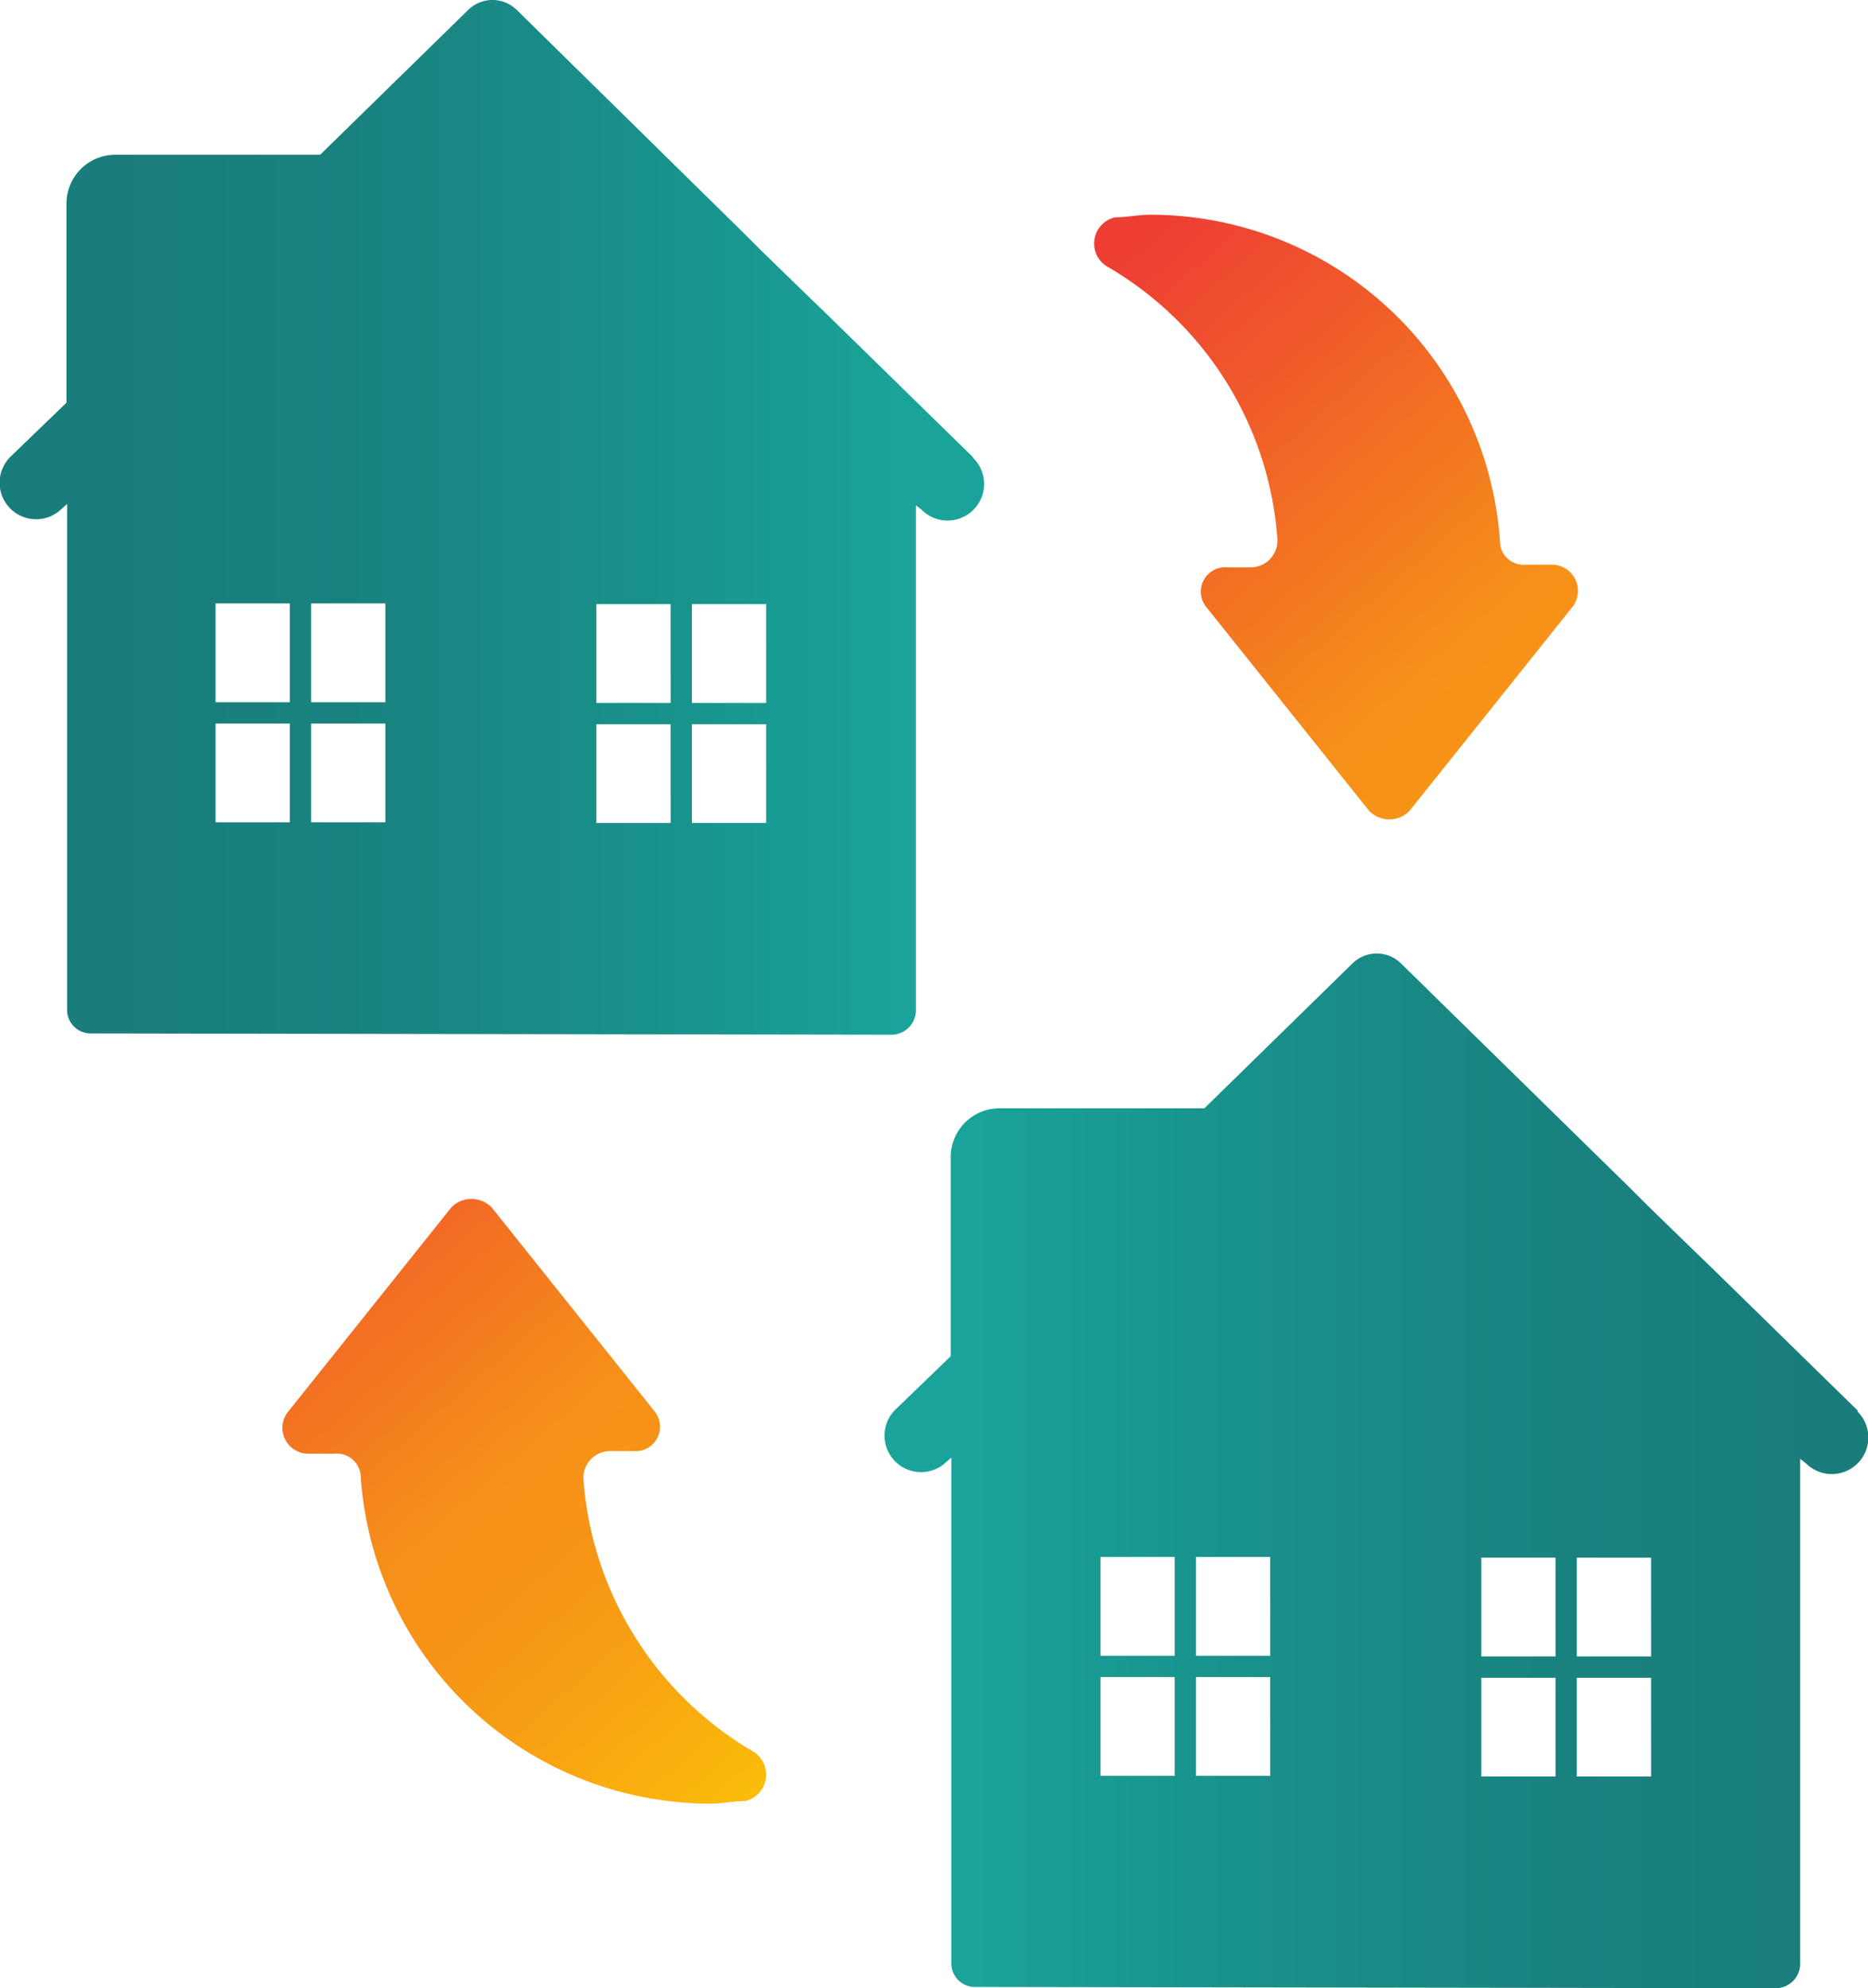 <svg xmlns="http://www.w3.org/2000/svg" xmlns:xlink="http://www.w3.org/1999/xlink" width="93.971" height="99.998" viewBox="0 0 93.971 99.998">
  <defs>
    <linearGradient id="linear-gradient" x1="0.73" y1="0.824" x2="0.27" y2="0.175" gradientUnits="objectBoundingBox">
      <stop offset="0" stop-color="#fdd005"/>
      <stop offset="0.08" stop-color="#fbbe0a"/>
      <stop offset="0.22" stop-color="#f8a512"/>
      <stop offset="0.34" stop-color="#f69517"/>
      <stop offset="0.44" stop-color="#f69019"/>
      <stop offset="0.72" stop-color="#f05a2a"/>
      <stop offset="0.88" stop-color="#ee3e34"/>
    </linearGradient>
    <linearGradient id="linear-gradient-2" x1="0.999" y1="0.499" x2="0.066" y2="0.499" gradientUnits="objectBoundingBox">
      <stop offset="0.09" stop-color="#19a39a"/>
      <stop offset="0.36" stop-color="#19918b"/>
      <stop offset="0.69" stop-color="#19827f"/>
      <stop offset="0.96" stop-color="#197d7b"/>
    </linearGradient>
    <linearGradient id="linear-gradient-3" x1="0.001" y1="0.5" x2="1.001" y2="0.5" xlink:href="#linear-gradient-2"/>
  </defs>
  <g transform="translate(0 -0.003)">
    <g transform="translate(0 0.002)">
      <path d="M21.984,65.509H20.815a1.347,1.347,0,0,0-1.3,1.461,17.343,17.343,0,0,0,8.572,13.67,1.365,1.365,0,0,1-.422,2.468c-.584,0-1.169.13-1.753.13a17.642,17.642,0,0,1-17.6-16.43,1.2,1.2,0,0,0-1.3-1.169h-1.3A1.3,1.3,0,0,1,4.71,63.464l8.15-10.2a1.412,1.412,0,0,1,2.046,0l8.15,10.2a1.23,1.23,0,0,1-1.007,2.046h0Zm29.9-44.451A1.229,1.229,0,0,0,50.882,23.1l8.15,10.2a1.412,1.412,0,0,0,2.046,0l8.15-10.2a1.319,1.319,0,0,0-1.007-2.175h-1.3a1.179,1.179,0,0,1-1.3-1.169,17.642,17.642,0,0,0-17.6-16.43c-.584,0-1.169.13-1.753.13a1.35,1.35,0,0,0-.422,2.468A17.264,17.264,0,0,1,54.421,19.6a1.347,1.347,0,0,1-1.3,1.461H51.954Z" transform="translate(9.836 7.474)" fill="url(#linear-gradient)"/>
      <path d="M48.932,22.983l-7.371-7.208-.909-.877h0L38.379,12.69l-.909-.909L26.008.514a1.744,1.744,0,0,0-2.468,0L16.105,7.787H5.78a2.453,2.453,0,0,0-2.435,2.435V20.255L.552,22.95a1.837,1.837,0,1,0,2.565,2.63l.26-.227V50.744a1.18,1.18,0,0,0,1.169,1.234l40.295.065a1.233,1.233,0,0,0,1.234-1.234V25.418l.292.227a1.837,1.837,0,0,0,2.6-2.6ZM14.579,41.361H10.845V36.393h3.734Zm0-6.039H10.845V30.353h3.734Zm4.806,6.039H15.651V36.393h3.734Zm0-6.039H15.651V30.353h3.734Zm14.352,6.072H30V36.425h3.734Zm0-6.039H30V30.386h3.734Zm4.806,6.039H34.808V36.425h3.734Zm0-6.039H34.808V30.386h3.734Z" transform="translate(0 -0.002)" fill="url(#linear-gradient-2)"/>
      <path d="M62.664,37.753l-7.371-7.208-.909-.877h0L52.112,27.46l-.909-.909L39.708,15.284a1.744,1.744,0,0,0-2.468,0l-7.436,7.273H19.48a2.453,2.453,0,0,0-2.435,2.435V35.025L14.252,37.72a1.837,1.837,0,0,0,2.565,2.63l.26-.227V65.514a1.18,1.18,0,0,0,1.169,1.234l40.295.065a1.233,1.233,0,0,0,1.234-1.234V40.188l.292.227a1.837,1.837,0,0,0,2.6-2.6ZM28.312,56.131H24.578V51.163h3.734Zm0-6.039H24.578V45.123h3.734Zm4.806,6.039H29.383V51.163h3.734Zm0-6.039H29.383V45.123h3.734Zm14.352,6.072H43.735V51.2h3.734Zm0-6.039H43.735V45.156h3.734Zm4.806,6.039H48.54V51.2h3.734Zm0-6.039H48.54V45.156h3.734Z" transform="translate(30.783 33.185)" fill="url(#linear-gradient-3)"/>
    </g>
  </g>
</svg>

